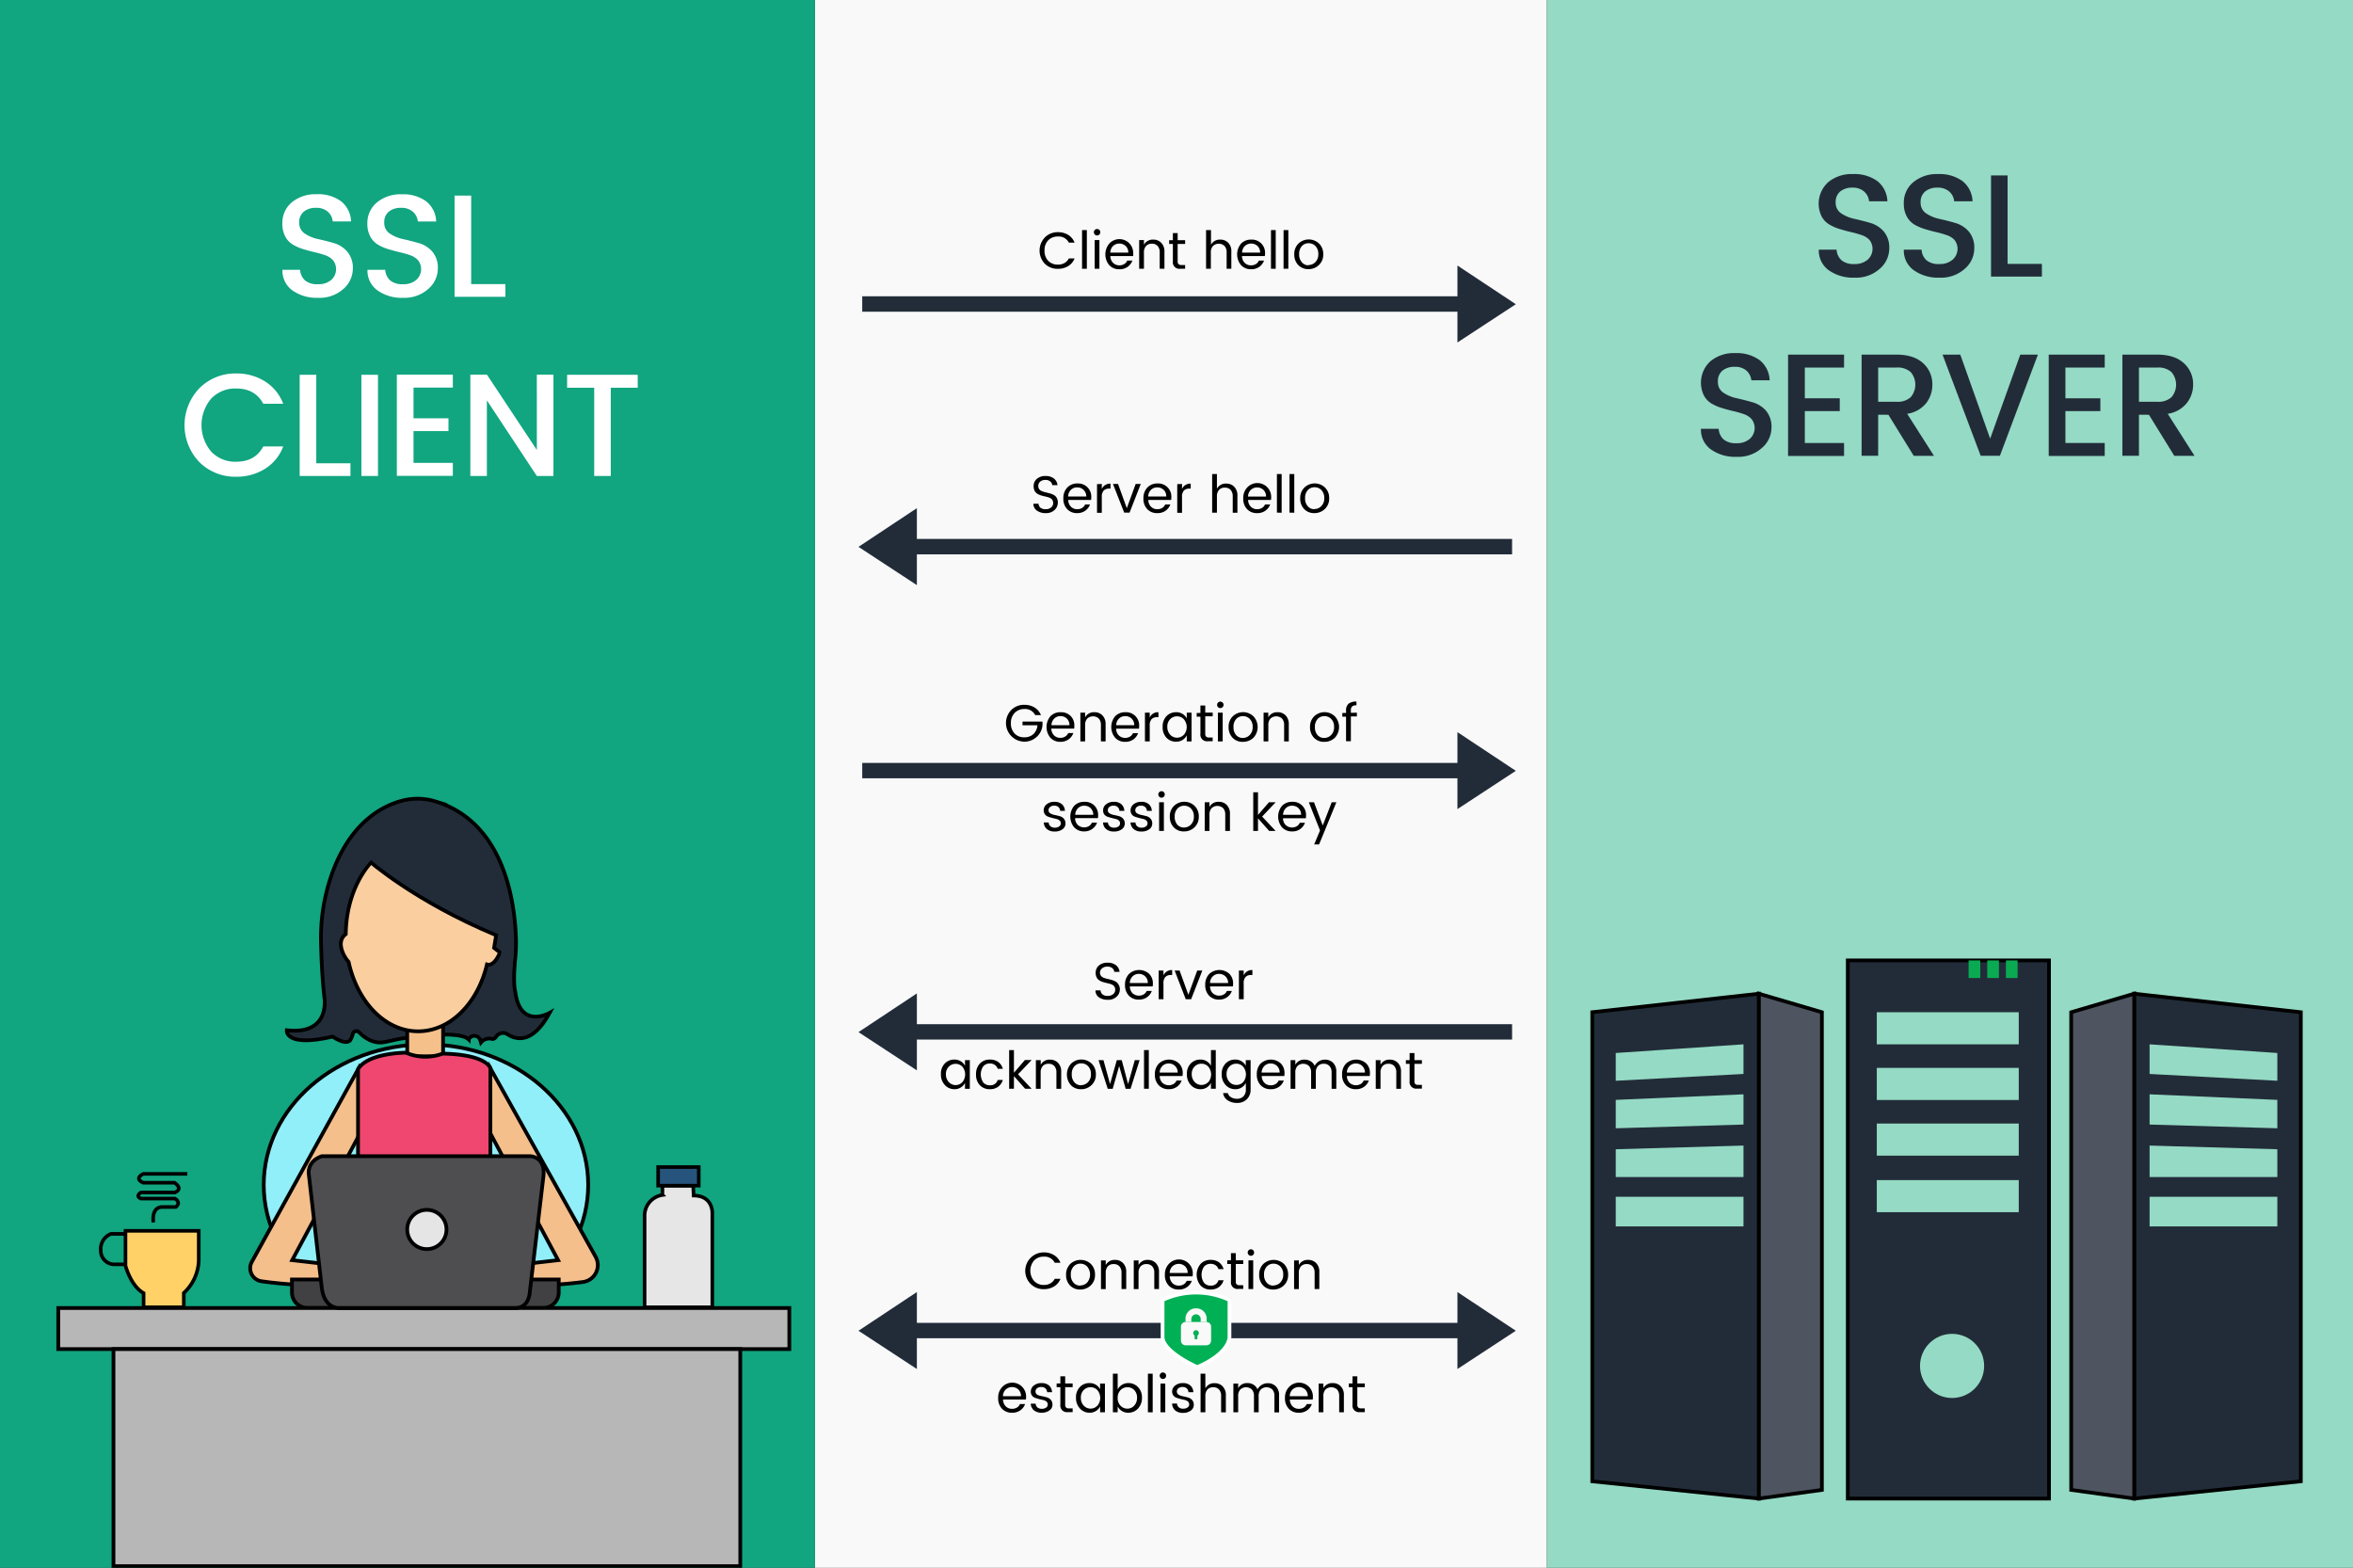 <svg id="Layer_1" data-name="Layer 1" xmlns="http://www.w3.org/2000/svg" viewBox="0 0 630.34 420"><rect x="0" y="0" width="630.34" height="420" fill="#333333" stroke="none"/><defs><style>.cls-1{fill:#f9f9f9;}.cls-2{fill:#11a580;}.cls-3{fill:#95dac4;}.cls-4{fill:#91eff9;}.cls-10,.cls-11,.cls-12,.cls-13,.cls-14,.cls-15,.cls-16,.cls-17,.cls-19,.cls-4,.cls-5,.cls-6,.cls-7,.cls-8,.cls-9{stroke:#000;}.cls-10,.cls-11,.cls-12,.cls-13,.cls-14,.cls-15,.cls-16,.cls-17,.cls-19,.cls-22,.cls-4,.cls-5,.cls-6,.cls-7,.cls-8,.cls-9{stroke-miterlimit:10;}.cls-5{fill:#f4bf8b;}.cls-6{fill:#414143;}.cls-18,.cls-7{fill:#222c39;}.cls-8{fill:#f5c08a;}.cls-9{fill:#fbcea0;}.cls-10{fill:#ef476f;}.cls-11{fill:#b7b7b7;}.cls-12{fill:#4e4d50;}.cls-13{fill:#e5e5e5;}.cls-14{fill:#e6e6e6;}.cls-14,.cls-15,.cls-16,.cls-17{stroke-width:0.96px;}.cls-15{fill:#26547c;}.cls-16{fill:none;}.cls-17{fill:#ffd166;}.cls-19{fill:#4e5460;}.cls-20{fill:#0aaa52;}.cls-21{fill:#fff;}.cls-22{fill:#00b055;stroke:#fff;}</style></defs><title>ssl-handshake</title><rect class="cls-1" x="218.31" width="196.08" height="420"/><rect class="cls-2" width="218.31" height="420"/><rect class="cls-3" x="414.4" width="215.95" height="420"/><ellipse class="cls-4" cx="114.11" cy="317.43" rx="43.46" ry="37.64"/><path class="cls-5" d="M89,338.82l-10.72-1.23,19-35.49-1.35-15.65-28.47,51.6a3.53,3.53,0,0,0,2.64,5.2,112.62,112.62,0,0,0,20,1Z"/><path class="cls-5" d="M138.79,338.82l10.72-1.23-18.32-34.27.18-17.12,28.19,50.48a4.57,4.57,0,0,1-3.46,6.77,107.53,107.53,0,0,1-18.42.79Z"/><path class="cls-6" d="M78.21,342.77h71.47a0,0,0,0,1,0,0v3.45a4.19,4.19,0,0,1-4.19,4.19H82.4a4.19,4.19,0,0,1-4.19-4.19v-3.45a0,0,0,0,1,0,0Z"/><path class="cls-7" d="M76.83,276s-.63,4.66,12.29,1.7c0,0,3.39,2.39,4.66,1a4.78,4.78,0,0,0,.71-1.7,1,1,0,0,1,1.72-.44c1.46,1.47,3.88,3.2,6.89,2.59l3.71-.8s15.78-2.75,18.75.11h0a1.67,1.67,0,0,1,3.12.25l.16.56a2.86,2.86,0,0,1,3.07-.92,1.27,1.27,0,0,0,1-.62,2.19,2.19,0,0,1,3-.68c2.59,1.68,6.91,2.45,11.31-5.69,0,0-7.94,4.56-9.21-5.82,0,0-.64-1.94,0-8.62a41.33,41.33,0,0,0,.22-4.85c-.16-8.61-2.4-31.53-21.52-37.35a16.36,16.36,0,0,0-8.86-.25c-5.62,1.45-14.51,6.12-19.37,20.95A51.44,51.44,0,0,0,86,252.73c.1,4,.33,9.37.88,14.32C86.89,267.05,88.8,277.33,76.83,276Z"/><rect class="cls-8" x="109.09" y="274.13" width="9.61" height="8.87"/><path class="cls-9" d="M131.34,249.45c-.43-13.7-8.93-24.62-19.34-24.62-10.62,0-19.24,11.35-19.37,25.41-1,.75-1.89,2.17-.87,4.79a8.72,8.72,0,0,0,1.63,2.66c2.33,10.73,9.77,18.59,18.61,18.59,8.64,0,16-7.52,18.45-17.9C132.56,259,134,255,134,255,135.82,250.41,131.74,249.52,131.34,249.45Z"/><path class="cls-10" d="M131.37,311.34V286.2s-.77-3.69-12.79-3.94a13.23,13.23,0,0,1-9.86-.25s-10.22,0-12.81,4.44v24.89Z"/><rect class="cls-11" x="15.61" y="350.41" width="195.84" height="11"/><path class="cls-12" d="M86.17,309.74h56s3.82.12,3.45,5.05l-3.7,31.42s-.12,4.07-3.7,4.19H90.86s-4.07.37-4.69-5.67l-3.45-30.19S82.11,311.22,86.17,309.74Z"/><rect class="cls-11" x="30.4" y="361.41" width="167.91" height="58.16"/><path class="cls-7" d="M95.54,234.08s1.39-2.67,3.17-3.6c0,0,12.19,10.9,34.21,20.06l-.56,3.39,4.75,3.71-2.45-17L128,229.41l-9.12-5.79h-9.79l-8,.93-4.45,2.62v5.23Z"/><circle class="cls-13" cx="114.35" cy="329.37" r="5.26"/><path class="cls-14" d="M172.68,325.84v24.37h18.14V324.92s.16-4.63-5-4.63l-.12-2.66h-8.24v2.5A5.61,5.61,0,0,0,172.68,325.84Z"/><rect class="cls-15" x="176.31" y="312.65" width="10.88" height="4.98"/><path class="cls-16" d="M33.51,330.55H29.72A4.32,4.32,0,0,0,27,334.92a3.65,3.65,0,0,0,3.9,3.79h3.22"/><path class="cls-17" d="M33.62,329.74v9.35s1.42,5.44,4.85,7.33v3.79H49.24v-3.83a12.35,12.35,0,0,0,4-8.71v-7.93Z"/><path class="cls-16" d="M50.19,314.48H38.36s-2.61,1.18,0,2.37h8.4s2.48,1.56.11,2.61H37.76s-1.65.93,0,1.64h9.11s1.78.95.24,2.25H43.44s-2.84-.24-2.36,4.14"/><path class="cls-18" d="M93,229.12l2,6.63s3.56-4.84,4.47-5.31l-.34-2.72L102,226l15.44-1.56,10,5.87L133.73,241l.75,13.22-.41,2,3.22,3,.32-3.21-1.32-9.43-.93-6.67-6.85-11.25-9.65-6.34-12.5.31-5.82,1.09-4.72,2.72Z"/><polygon class="cls-7" points="426.55 396.83 471.19 401.46 471.19 266.21 426.55 271.17 426.55 396.83"/><polygon class="cls-3" points="432.84 282.09 467.06 279.77 467.06 287.71 432.84 289.53 432.84 282.09"/><polygon class="cls-3" points="432.84 294.65 467.06 293.16 467.06 301.26 432.84 302.26 432.84 294.65"/><polygon class="cls-3" points="432.84 307.88 467.06 306.89 467.06 315.32 432.84 315.32 432.84 307.88"/><rect class="cls-3" x="432.84" y="320.61" width="34.22" height="7.94"/><rect class="cls-7" x="495" y="257.29" width="53.9" height="144.17"/><rect class="cls-3" x="502.77" y="271.17" width="38.03" height="8.6"/><rect class="cls-3" x="502.77" y="300.99" width="38.03" height="8.6"/><rect class="cls-3" x="502.77" y="316.14" width="38.03" height="8.6"/><rect class="cls-3" x="502.77" y="286.08" width="38.03" height="8.6"/><polygon class="cls-19" points="471.19 266.21 488.06 271.17 488.06 399.14 471.19 401.46 471.19 266.21"/><polygon class="cls-7" points="616.36 396.83 571.72 401.46 571.72 266.21 616.36 271.17 616.36 396.83"/><polygon class="cls-3" points="610.07 282.09 575.85 279.77 575.85 287.71 610.07 289.53 610.07 282.09"/><polygon class="cls-3" points="610.07 294.65 575.85 293.16 575.85 301.26 610.07 302.26 610.07 294.65"/><polygon class="cls-3" points="610.07 307.88 575.85 306.89 575.85 315.32 610.07 315.32 610.07 307.88"/><rect class="cls-3" x="575.85" y="320.61" width="34.22" height="7.94"/><polygon class="cls-19" points="571.72 266.21 554.85 271.17 554.85 399.14 571.72 401.46 571.72 266.21"/><circle class="cls-3" cx="522.94" cy="365.92" r="8.59"/><rect class="cls-20" x="527.36" y="257.29" width="3.13" height="4.71"/><rect class="cls-20" x="532.36" y="257.29" width="3.13" height="4.71"/><rect class="cls-20" x="537.36" y="257.29" width="3.13" height="4.71"/><path d="M279.92,70.68a5.11,5.11,0,0,1,0-7.09,4.82,4.82,0,0,1,3.51-1.39,5.18,5.18,0,0,1,2.7.71A4.25,4.25,0,0,1,287.87,65h-1.54a3,3,0,0,0-2.9-1.64,3.51,3.51,0,0,0-2.61,1,3.73,3.73,0,0,0-1,2.76,3.77,3.77,0,0,0,1,2.77,3.51,3.51,0,0,0,2.61,1,3.45,3.45,0,0,0,1.72-.42,3,3,0,0,0,1.18-1.23h1.54a4.21,4.21,0,0,1-1.74,2.06,5.09,5.09,0,0,1-2.7.71A4.79,4.79,0,0,1,279.92,70.68Z"/><path d="M289.87,72V61.64h1.28V72Z"/><path d="M294.51,62.83a.84.84,0,0,1-.62.25.81.81,0,0,1-.61-.25.86.86,0,0,1-.24-.62.85.85,0,0,1,.86-.86.84.84,0,0,1,.61.25.88.88,0,0,1,0,1.23ZM293.25,72V64.31h1.27V72Z"/><path d="M299.84,72.13a3.54,3.54,0,0,1-2.69-1.1,4.51,4.51,0,0,1,0-5.76,3.69,3.69,0,0,1,6.42,2.57,6.06,6.06,0,0,1,0,.76h-6.12a2.58,2.58,0,0,0,.72,1.81,2.31,2.31,0,0,0,1.7.67,2.4,2.4,0,0,0,1.32-.35,2.09,2.09,0,0,0,.79-.93h1.38a3.57,3.57,0,0,1-1.26,1.67A3.62,3.62,0,0,1,299.84,72.13Zm1.72-6.23a2.52,2.52,0,0,0-3.39,0,2.65,2.65,0,0,0-.74,1.78h4.83A2.41,2.41,0,0,0,301.56,65.9Z"/><path d="M306.45,64.31v1.25a2.68,2.68,0,0,1,2.5-1.37,2.89,2.89,0,0,1,2.13.85,3.22,3.22,0,0,1,.86,2.41V72h-1.27V67.66a2.51,2.51,0,0,0-.55-1.76,2,2,0,0,0-1.55-.61,2,2,0,0,0-1.56.61,2.51,2.51,0,0,0-.56,1.76V72h-1.28V64.31Z"/><path d="M316.48,71h1v1h-1.28a1.75,1.75,0,0,1-2-2V65.35h-1v-1h1v-1.9h1.28v1.9h2v1h-2V70a1,1,0,0,0,.21.72A1,1,0,0,0,316.48,71Z"/><path d="M324.41,61.64v3.92a2.68,2.68,0,0,1,2.5-1.37A2.89,2.89,0,0,1,329,65a3.22,3.22,0,0,1,.86,2.41V72h-1.26V67.66a2.51,2.51,0,0,0-.56-1.76,2.27,2.27,0,0,0-3.1,0,2.47,2.47,0,0,0-.57,1.76V72h-1.28V61.64Z"/><path d="M335.15,72.13a3.53,3.53,0,0,1-2.69-1.1,4.49,4.49,0,0,1,0-5.76,3.63,3.63,0,0,1,2.72-1.08,3.51,3.51,0,0,1,3.71,3.65,4.59,4.59,0,0,1-.06.76h-6.12a2.67,2.67,0,0,0,.72,1.81,2.35,2.35,0,0,0,1.71.67,2.4,2.4,0,0,0,1.32-.35,2.15,2.15,0,0,0,.79-.93h1.37a3.55,3.55,0,0,1-1.25,1.67A3.64,3.64,0,0,1,335.15,72.13Zm1.72-6.23a2.52,2.52,0,0,0-3.39,0,2.56,2.56,0,0,0-.74,1.78h4.83A2.41,2.41,0,0,0,336.87,65.9Z"/><path d="M340.48,72V61.64h1.27V72Z"/><path d="M343.85,72V61.64h1.28V72Z"/><path d="M347.78,71a4,4,0,0,1-1.06-2.87,3.86,3.86,0,0,1,1.11-2.87,4,4,0,0,1,5.54,0,3.86,3.86,0,0,1,1.11,2.87A3.76,3.76,0,0,1,353.32,71a3.93,3.93,0,0,1-2.82,1.1A3.62,3.62,0,0,1,347.78,71Zm2.72,0a2.56,2.56,0,0,0,1.87-.78,2.88,2.88,0,0,0,.79-2.15,2.94,2.94,0,0,0-.75-2.14,2.47,2.47,0,0,0-1.84-.77,2.38,2.38,0,0,0-1.82.77,3,3,0,0,0-.72,2.15,3.08,3.08,0,0,0,.7,2.15A2.3,2.3,0,0,0,350.5,71.08Z"/><path d="M278.15,130.22a1.28,1.28,0,0,0,.29.88,1.7,1.7,0,0,0,.76.52,9.21,9.21,0,0,0,1,.3c.37.08.75.18,1.13.28a5,5,0,0,1,1,.42,1.87,1.87,0,0,1,.75.75,2.41,2.41,0,0,1,.3,1.25,2.66,2.66,0,0,1-.87,2,3.23,3.23,0,0,1-2.34.84,3.93,3.93,0,0,1-2.41-.68,2.16,2.16,0,0,1-.92-1.84h1.36a1.55,1.55,0,0,0,.52,1.07,2.11,2.11,0,0,0,1.4.4,2.22,2.22,0,0,0,1.47-.47,1.45,1.45,0,0,0,.54-1.12,1.51,1.51,0,0,0-.29-1,1.76,1.76,0,0,0-.76-.51,8,8,0,0,0-1-.29c-.37-.07-.75-.17-1.13-.28a5.06,5.06,0,0,1-1-.43,2,2,0,0,1-.76-.77,2.57,2.57,0,0,1-.29-1.27,2.46,2.46,0,0,1,.88-2,3.37,3.37,0,0,1,2.28-.75,3.57,3.57,0,0,1,2.24.65,2.6,2.6,0,0,1,1,1.8h-1.42a1.42,1.42,0,0,0-.54-1,1.94,1.94,0,0,0-1.3-.4,2.14,2.14,0,0,0-1.34.41A1.47,1.47,0,0,0,278.15,130.22Z"/><path d="M288.55,137.46a3.53,3.53,0,0,1-2.69-1.09,4,4,0,0,1-1-2.89,4,4,0,0,1,1.05-2.87,3.61,3.61,0,0,1,2.73-1.09,3.51,3.51,0,0,1,3.7,3.66,4.38,4.38,0,0,1-.06.75h-6.11a2.56,2.56,0,0,0,.72,1.81,2.28,2.28,0,0,0,1.7.67,2.4,2.4,0,0,0,1.32-.35,2.07,2.07,0,0,0,.79-.92H292a3.52,3.52,0,0,1-1.25,1.66A3.64,3.64,0,0,1,288.55,137.46Zm1.72-6.22a2.32,2.32,0,0,0-1.7-.67,2.35,2.35,0,0,0-1.69.65,2.63,2.63,0,0,0-.74,1.79H291A2.38,2.38,0,0,0,290.27,131.24Z"/><path d="M295.16,129.65V131a2.38,2.38,0,0,1,2.33-1.43v1.33h-.33a2,2,0,0,0-1.49.51,2.46,2.46,0,0,0-.51,1.77v4.2h-1.28v-7.68Z"/><path d="M298.15,129.65h1.36l2.35,6.49,2.37-6.49h1.37l-3,7.68h-1.44Z"/><path d="M310,137.46a3.53,3.53,0,0,1-2.69-1.09,4,4,0,0,1-1-2.89,4,4,0,0,1,1.05-2.87,3.61,3.61,0,0,1,2.73-1.09,3.51,3.51,0,0,1,3.7,3.66,4.38,4.38,0,0,1-.06.75h-6.11a2.56,2.56,0,0,0,.72,1.81,2.28,2.28,0,0,0,1.7.67,2.4,2.4,0,0,0,1.32-.35,2.07,2.07,0,0,0,.79-.92h1.37a3.52,3.52,0,0,1-1.25,1.66A3.64,3.64,0,0,1,310,137.46Zm1.72-6.22a2.32,2.32,0,0,0-1.7-.67,2.35,2.35,0,0,0-1.69.65,2.63,2.63,0,0,0-.74,1.79h4.83A2.38,2.38,0,0,0,311.76,131.24Z"/><path d="M316.65,129.65V131a2.38,2.38,0,0,1,2.33-1.43v1.33h-.33a2,2,0,0,0-1.49.51,2.46,2.46,0,0,0-.51,1.77v4.2h-1.28v-7.68Z"/><path d="M326,127v3.92a2.68,2.68,0,0,1,2.5-1.37,2.89,2.89,0,0,1,2.13.85,3.24,3.24,0,0,1,.86,2.41v4.55h-1.26V133a2.51,2.51,0,0,0-.56-1.76,2,2,0,0,0-1.55-.6,2,2,0,0,0-1.56.6A2.51,2.51,0,0,0,326,133v4.34h-1.28V127Z"/><path d="M336.74,137.46a3.52,3.52,0,0,1-2.69-1.09,4,4,0,0,1-1-2.89,4,4,0,0,1,1.05-2.87,3.7,3.7,0,0,1,6.43,2.57,4.38,4.38,0,0,1-.06.75h-6.12a2.65,2.65,0,0,0,.72,1.81,2.3,2.3,0,0,0,1.71.67,2.4,2.4,0,0,0,1.32-.35,2.07,2.07,0,0,0,.79-.92h1.37A3.52,3.52,0,0,1,339,136.8,3.64,3.64,0,0,1,336.74,137.46Zm1.72-6.22a2.51,2.51,0,0,0-3.39,0,2.58,2.58,0,0,0-.74,1.79h4.83A2.42,2.42,0,0,0,338.46,131.24Z"/><path d="M342.07,137.33V127h1.27v10.36Z"/><path d="M345.44,137.33V127h1.28v10.36Z"/><path d="M349.37,136.37a3.94,3.94,0,0,1-1.06-2.87,3.87,3.87,0,0,1,1.11-2.88,4,4,0,0,1,5.54,0,3.86,3.86,0,0,1,1.11,2.87,3.78,3.78,0,0,1-1.16,2.87,4,4,0,0,1-2.82,1.1A3.62,3.62,0,0,1,349.37,136.37Zm2.72,0a2.58,2.58,0,0,0,1.87-.78,2.86,2.86,0,0,0,.79-2.15,2.94,2.94,0,0,0-.75-2.14,2.51,2.51,0,0,0-1.84-.77,2.42,2.42,0,0,0-1.82.77,3,3,0,0,0-.72,2.15,3.06,3.06,0,0,0,.7,2.15A2.28,2.28,0,0,0,352.09,136.41Z"/><path d="M274.35,198.69a5,5,0,0,1-3.44-8.49,4.82,4.82,0,0,1,3.51-1.39,5.18,5.18,0,0,1,2.7.71,4.25,4.25,0,0,1,1.74,2.06h-1.54a3,3,0,0,0-2.9-1.64,3.51,3.51,0,0,0-2.61,1.05,3.77,3.77,0,0,0-1,2.76,3.81,3.81,0,0,0,1,2.77,3.45,3.45,0,0,0,2.56,1,3.5,3.5,0,0,0,2.47-.86,3.6,3.6,0,0,0,1.08-2.36h-4v-1h5.35v1a4.7,4.7,0,0,1-1.56,3.11A4.82,4.82,0,0,1,274.35,198.69Z"/><path d="M284.08,198.73a3.53,3.53,0,0,1-2.69-1.09,4.51,4.51,0,0,1,0-5.76,3.63,3.63,0,0,1,2.72-1.08,3.59,3.59,0,0,1,2.69,1,3.55,3.55,0,0,1,1,2.62,4.62,4.62,0,0,1-.05.76h-6.12a2.67,2.67,0,0,0,.72,1.81,2.31,2.31,0,0,0,1.7.67,2.36,2.36,0,0,0,1.33-.36,2.14,2.14,0,0,0,.79-.92h1.37a3.55,3.55,0,0,1-1.25,1.67A3.67,3.67,0,0,1,284.08,198.73Zm1.72-6.22a2.34,2.34,0,0,0-1.7-.66,2.28,2.28,0,0,0-1.68.65,2.61,2.61,0,0,0-.75,1.78h4.83A2.41,2.41,0,0,0,285.8,192.51Z"/><path d="M290.69,190.92v1.25a2.66,2.66,0,0,1,2.51-1.37,2.89,2.89,0,0,1,2.12.84,3.26,3.26,0,0,1,.86,2.42v4.55h-1.26v-4.34a2.54,2.54,0,0,0-.56-1.77,2.3,2.3,0,0,0-3.1,0,2.49,2.49,0,0,0-.57,1.77v4.34h-1.27v-7.69Z"/><path d="M301.43,198.73a3.53,3.53,0,0,1-2.69-1.09,4.49,4.49,0,0,1,0-5.76,3.64,3.64,0,0,1,2.73-1.08,3.51,3.51,0,0,1,3.7,3.65,4.59,4.59,0,0,1-.06.76H299a2.58,2.58,0,0,0,.72,1.81,2.54,2.54,0,0,0,3,.31,2.07,2.07,0,0,0,.79-.92h1.37a3.55,3.55,0,0,1-1.25,1.67A3.64,3.64,0,0,1,301.43,198.73Zm1.72-6.22a2.35,2.35,0,0,0-1.7-.66,2.31,2.31,0,0,0-1.69.65,2.6,2.6,0,0,0-.74,1.78h4.83A2.41,2.41,0,0,0,303.15,192.51Z"/><path d="M308,190.92v1.31a2.37,2.37,0,0,1,2.33-1.43v1.33H310a2,2,0,0,0-1.49.51,2.46,2.46,0,0,0-.51,1.77v4.2h-1.28v-7.69Z"/><path d="M312.46,197.61a4.06,4.06,0,0,1-1-2.89,4,4,0,0,1,1-2.84,3.51,3.51,0,0,1,2.63-1.08,3.1,3.1,0,0,1,2.83,1.66v-1.54h1.28v7.69h-1.28V197a3.22,3.22,0,0,1-1.12,1.23,3.13,3.13,0,0,1-1.71.46A3.43,3.43,0,0,1,312.46,197.61Zm4.68-.75a3.21,3.21,0,0,0,0-4.17,2.45,2.45,0,0,0-1.83-.79,2.51,2.51,0,0,0-1.84.76,2.79,2.79,0,0,0-.76,2.06,3,3,0,0,0,.77,2.11,2.5,2.5,0,0,0,3.66,0Z"/><path d="M323.81,197.57h1.05v1h-1.28a1.76,1.76,0,0,1-2-2V192h-1v-1h1V189h1.29v1.9h2v1h-2v4.67a1,1,0,0,0,.21.73A1,1,0,0,0,323.81,197.57Z"/><path d="M327.52,189.44a.81.81,0,0,1-.61.25.79.79,0,0,1-.61-.25.87.87,0,0,1-.25-.62.83.83,0,0,1,.26-.61.86.86,0,0,1,1.21,0,.86.86,0,0,1,0,1.23Zm-1.26,9.17v-7.69h1.28v7.69Z"/><path d="M330.19,197.64a4,4,0,0,1-1.06-2.87,3.86,3.86,0,0,1,1.11-2.87,4,4,0,0,1,5.54,0,4.21,4.21,0,0,1,0,5.74,4,4,0,0,1-2.83,1.09A3.62,3.62,0,0,1,330.19,197.64Zm2.72.05a2.56,2.56,0,0,0,1.87-.78,2.88,2.88,0,0,0,.79-2.15,2.92,2.92,0,0,0-.75-2.14,2.47,2.47,0,0,0-1.84-.77,2.38,2.38,0,0,0-1.82.77,3,3,0,0,0-.72,2.15,3.08,3.08,0,0,0,.7,2.15A2.3,2.3,0,0,0,332.91,197.69Z"/><path d="M339.76,190.92v1.25a2.66,2.66,0,0,1,2.51-1.37,2.89,2.89,0,0,1,2.12.84,3.26,3.26,0,0,1,.86,2.42v4.55H344v-4.34a2.54,2.54,0,0,0-.56-1.77,2.3,2.3,0,0,0-3.1,0,2.49,2.49,0,0,0-.57,1.77v4.34h-1.27v-7.69Z"/><path d="M352,197.64a4,4,0,0,1-1.06-2.87,3.86,3.86,0,0,1,1.11-2.87,4,4,0,0,1,5.54,0,4.21,4.21,0,0,1,0,5.74,4,4,0,0,1-2.83,1.09A3.62,3.62,0,0,1,352,197.64Zm2.72.05a2.56,2.56,0,0,0,1.87-.78,2.88,2.88,0,0,0,.79-2.15,2.92,2.92,0,0,0-.75-2.14,2.47,2.47,0,0,0-1.84-.77,2.38,2.38,0,0,0-1.82.77,3,3,0,0,0-.72,2.15,3.08,3.08,0,0,0,.7,2.15A2.28,2.28,0,0,0,354.75,197.69Z"/><path d="M363.49,190.92v1h-1.61v6.65h-1.29V192h-1v-1h1v-.64a2.34,2.34,0,0,1,.67-1.84,3.26,3.26,0,0,1,2.12-.57v1a1.69,1.69,0,0,0-1.17.31,1.42,1.42,0,0,0-.33,1.06v.64Z"/><path d="M279.59,217.09a2.07,2.07,0,0,1,.8-1.63,3.21,3.21,0,0,1,2.09-.66,2.89,2.89,0,0,1,2,.65,2.52,2.52,0,0,1,.8,1.78H284a1.46,1.46,0,0,0-.43-1,1.57,1.57,0,0,0-1.13-.4,1.7,1.7,0,0,0-1.13.35,1.08,1.08,0,0,0-.42.88.92.92,0,0,0,.47.83,3.27,3.27,0,0,0,1.14.43c.44.09.88.19,1.33.31a2.28,2.28,0,0,1,1.13.66,1.9,1.9,0,0,1,.47,1.37,1.83,1.83,0,0,1-.81,1.5,3.39,3.39,0,0,1-2.09.6,3.1,3.1,0,0,1-2.06-.64,2.36,2.36,0,0,1-.85-1.78h1.31a1.38,1.38,0,0,0,.46,1,1.67,1.67,0,0,0,1.17.39,1.88,1.88,0,0,0,1.18-.33,1,1,0,0,0,.43-.81,1,1,0,0,0-.34-.8,1.83,1.83,0,0,0-.84-.4c-.33-.08-.7-.16-1.1-.27s-.76-.21-1.1-.33a1.84,1.84,0,0,1-.84-.6A1.78,1.78,0,0,1,279.59,217.09Z"/><path d="M290.45,222.73a3.53,3.53,0,0,1-2.69-1.09,4.51,4.51,0,0,1,0-5.76,3.63,3.63,0,0,1,2.72-1.08,3.59,3.59,0,0,1,2.69,1,3.55,3.55,0,0,1,1,2.62,4.62,4.62,0,0,1-.05.76H288a2.67,2.67,0,0,0,.72,1.81,2.54,2.54,0,0,0,3,.31,2.09,2.09,0,0,0,.8-.92h1.37a3.5,3.5,0,0,1-1.26,1.67A3.62,3.62,0,0,1,290.45,222.73Zm1.72-6.22a2.34,2.34,0,0,0-1.7-.66,2.28,2.28,0,0,0-1.68.65,2.61,2.61,0,0,0-.75,1.78h4.83A2.41,2.41,0,0,0,292.17,216.51Z"/><path d="M295.51,217.09a2,2,0,0,1,.8-1.63,3.19,3.19,0,0,1,2.09-.66,2.89,2.89,0,0,1,2,.65,2.47,2.47,0,0,1,.79,1.78h-1.31a1.46,1.46,0,0,0-.44-1,1.55,1.55,0,0,0-1.12-.4,1.74,1.74,0,0,0-1.14.35,1.1,1.1,0,0,0-.41.88.92.92,0,0,0,.47.83,3.29,3.29,0,0,0,1.13.43c.45.09.89.19,1.33.31a2.31,2.31,0,0,1,1.14.66,1.9,1.9,0,0,1,.47,1.37,1.83,1.83,0,0,1-.81,1.5,3.41,3.41,0,0,1-2.09.6,3.14,3.14,0,0,1-2.07-.64,2.35,2.35,0,0,1-.84-1.78h1.31a1.38,1.38,0,0,0,.46,1,1.65,1.65,0,0,0,1.17.39,1.9,1.9,0,0,0,1.18-.33,1,1,0,0,0,.43-.81,1,1,0,0,0-.34-.8,1.83,1.83,0,0,0-.84-.4c-.34-.08-.7-.16-1.1-.27s-.76-.21-1.1-.33a1.84,1.84,0,0,1-.84-.6A1.78,1.78,0,0,1,295.51,217.09Z"/><path d="M302.87,217.09a2.07,2.07,0,0,1,.8-1.63,3.21,3.21,0,0,1,2.09-.66,2.89,2.89,0,0,1,2,.65,2.52,2.52,0,0,1,.8,1.78h-1.32a1.46,1.46,0,0,0-.43-1,1.57,1.57,0,0,0-1.13-.4,1.7,1.7,0,0,0-1.13.35,1.08,1.08,0,0,0-.42.88.92.92,0,0,0,.47.83,3.34,3.34,0,0,0,1.14.43c.44.09.88.19,1.33.31a2.28,2.28,0,0,1,1.13.66,1.9,1.9,0,0,1,.47,1.37,1.83,1.83,0,0,1-.81,1.5,3.39,3.39,0,0,1-2.09.6,3.1,3.1,0,0,1-2.06-.64,2.39,2.39,0,0,1-.85-1.78h1.32a1.38,1.38,0,0,0,.45,1,1.7,1.7,0,0,0,1.18.39,1.85,1.85,0,0,0,1.17-.33,1,1,0,0,0,.43-.81,1,1,0,0,0-.34-.8,1.83,1.83,0,0,0-.84-.4c-.33-.08-.7-.16-1.1-.27s-.76-.21-1.09-.33a1.75,1.75,0,0,1-.84-.6A1.72,1.72,0,0,1,302.87,217.09Z"/><path d="M311.77,213.44a.81.81,0,0,1-.61.25.79.79,0,0,1-.61-.25.87.87,0,0,1-.25-.62.83.83,0,0,1,.26-.61.86.86,0,0,1,1.21,0,.86.86,0,0,1,0,1.23Zm-1.26,9.17v-7.69h1.28v7.69Z"/><path d="M314.44,221.64a4,4,0,0,1-1.06-2.87,3.86,3.86,0,0,1,1.11-2.87,4,4,0,0,1,5.54,0,3.86,3.86,0,0,1,1.11,2.87,3.8,3.8,0,0,1-1.16,2.87,3.94,3.94,0,0,1-2.82,1.09A3.6,3.6,0,0,1,314.44,221.64Zm2.72.05a2.58,2.58,0,0,0,1.87-.78,2.88,2.88,0,0,0,.79-2.15,2.92,2.92,0,0,0-.75-2.14,2.47,2.47,0,0,0-1.84-.77,2.38,2.38,0,0,0-1.82.77,3,3,0,0,0-.72,2.15,3.08,3.08,0,0,0,.7,2.15A2.28,2.28,0,0,0,317.16,221.69Z"/><path d="M324,214.92v1.25a2.66,2.66,0,0,1,2.51-1.37,2.89,2.89,0,0,1,2.12.84,3.26,3.26,0,0,1,.86,2.42v4.55h-1.26v-4.34a2.54,2.54,0,0,0-.56-1.77,2.3,2.3,0,0,0-3.1,0,2.49,2.49,0,0,0-.57,1.77v4.34h-1.27v-7.69Z"/><path d="M337,222.61h-1.27V212.25H337v6.07l2.94-3.4h1.79l-3.62,3.83,3.62,3.86H340l-3-3.38Z"/><path d="M346.13,222.73a3.53,3.53,0,0,1-2.69-1.09,4.52,4.52,0,0,1,0-5.76,3.65,3.65,0,0,1,2.73-1.08,3.5,3.5,0,0,1,3.7,3.65,6.06,6.06,0,0,1-.05.76h-6.12a2.58,2.58,0,0,0,.72,1.81,2.54,2.54,0,0,0,3,.31,2,2,0,0,0,.79-.92h1.38a3.5,3.5,0,0,1-3.49,2.32Zm1.72-6.22a2.35,2.35,0,0,0-1.7-.66,2.31,2.31,0,0,0-1.69.65,2.6,2.6,0,0,0-.74,1.78h4.83A2.41,2.41,0,0,0,347.85,216.51Z"/><path d="M353.62,222.48l-3-7.56H352l2.35,6.22,2.4-6.22H358l-4.63,11.29h-1.32Z"/><path d="M294.67,260.55a1.33,1.33,0,0,0,.29.89,1.88,1.88,0,0,0,.76.52,9.75,9.75,0,0,0,1,.29c.38.08.76.18,1.14.29a4.52,4.52,0,0,1,1,.41,1.89,1.89,0,0,1,.75.76A2.37,2.37,0,0,1,300,265a2.63,2.63,0,0,1-.87,2,3.23,3.23,0,0,1-2.35.84,4,4,0,0,1-2.4-.67,2.2,2.2,0,0,1-.92-1.85h1.36a1.55,1.55,0,0,0,.52,1.07,2.11,2.11,0,0,0,1.4.4,2.16,2.16,0,0,0,1.47-.47,1.45,1.45,0,0,0,.54-1.12,1.48,1.48,0,0,0-.29-1,1.88,1.88,0,0,0-.76-.52,8,8,0,0,0-1-.28c-.38-.08-.75-.18-1.13-.29a4.55,4.55,0,0,1-1-.43,2,2,0,0,1-.76-.77,2.55,2.55,0,0,1-.29-1.26,2.49,2.49,0,0,1,.87-2,3.41,3.41,0,0,1,2.29-.75,3.53,3.53,0,0,1,2.24.65,2.56,2.56,0,0,1,1,1.8h-1.42a1.43,1.43,0,0,0-.54-1,2,2,0,0,0-1.3-.41,2.12,2.12,0,0,0-1.34.41A1.47,1.47,0,0,0,294.67,260.55Z"/><path d="M305.07,267.79a3.53,3.53,0,0,1-2.69-1.09,4,4,0,0,1-1-2.88,4,4,0,0,1,1.05-2.88,4,4,0,0,1,5.41-.06,3.58,3.58,0,0,1,1,2.63,4.38,4.38,0,0,1-.06.75h-6.11a2.6,2.6,0,0,0,.72,1.82,2.58,2.58,0,0,0,3,.31,2.07,2.07,0,0,0,.79-.92h1.37a3.47,3.47,0,0,1-1.25,1.66A3.64,3.64,0,0,1,305.07,267.79Zm1.72-6.22a2.36,2.36,0,0,0-1.7-.67,2.31,2.31,0,0,0-1.69.66,2.58,2.58,0,0,0-.74,1.78h4.83A2.38,2.38,0,0,0,306.79,261.57Z"/><path d="M311.68,260v1.3a2.38,2.38,0,0,1,2.33-1.43v1.33h-.33a2,2,0,0,0-1.49.52,2.46,2.46,0,0,0-.51,1.77v4.2H310.4V260Z"/><path d="M314.67,260H316l2.35,6.5,2.37-6.5h1.37l-3,7.69h-1.44Z"/><path d="M326.56,267.79a3.53,3.53,0,0,1-2.69-1.09,4,4,0,0,1-1-2.88,4,4,0,0,1,1.05-2.88,4,4,0,0,1,5.41-.06,3.58,3.58,0,0,1,1,2.63,4.38,4.38,0,0,1-.06.75h-6.11a2.6,2.6,0,0,0,.72,1.82,2.58,2.58,0,0,0,3,.31,2.07,2.07,0,0,0,.79-.92H330a3.47,3.47,0,0,1-1.25,1.66A3.64,3.64,0,0,1,326.56,267.79Zm1.72-6.22a2.36,2.36,0,0,0-1.7-.67,2.31,2.31,0,0,0-1.69.66,2.58,2.58,0,0,0-.74,1.78H329A2.38,2.38,0,0,0,328.28,261.57Z"/><path d="M333.17,260v1.3a2.38,2.38,0,0,1,2.33-1.43v1.33h-.33a2,2,0,0,0-1.49.52,2.46,2.46,0,0,0-.51,1.77v4.2h-1.28V260Z"/><path d="M253.11,290.67a4.09,4.09,0,0,1-1.05-2.89,3.9,3.9,0,0,1,1-2.84,3.51,3.51,0,0,1,2.62-1.09,3.14,3.14,0,0,1,1.72.47,3,3,0,0,1,1.11,1.2V284h1.29v7.69h-1.29V290.1a3,3,0,0,1-1.11,1.22,3.06,3.06,0,0,1-1.72.47A3.42,3.42,0,0,1,253.11,290.67Zm4.68-.75a3.25,3.25,0,0,0,0-4.18A2.47,2.47,0,0,0,256,285a2.5,2.5,0,0,0-1.84.76,2.75,2.75,0,0,0-.76,2,3,3,0,0,0,.77,2.12,2.43,2.43,0,0,0,1.83.81A2.47,2.47,0,0,0,257.79,289.92Z"/><path d="M262.47,290.7a4,4,0,0,1-1-2.88,4,4,0,0,1,1-2.87,3.54,3.54,0,0,1,2.69-1.1,3.71,3.71,0,0,1,2.26.65,3.39,3.39,0,0,1,1.23,1.83h-1.38a2,2,0,0,0-.77-1.05,2.3,2.3,0,0,0-1.34-.38,2.23,2.23,0,0,0-1.76.77,3.85,3.85,0,0,0,0,4.31,2.22,2.22,0,0,0,1.76.76,2,2,0,0,0,2.11-1.43h1.38a3.54,3.54,0,0,1-1.24,1.81,3.6,3.6,0,0,1-2.25.67A3.53,3.53,0,0,1,262.47,290.7Z"/><path d="M271.62,291.67h-1.28V281.31h1.28v6.07l2.93-3.4h1.8l-3.63,3.82,3.63,3.87h-1.73l-3-3.38Z"/><path d="M278.8,284v1.25a2.66,2.66,0,0,1,2.5-1.38,2.93,2.93,0,0,1,2.13.85,3.26,3.26,0,0,1,.85,2.42v4.55H283v-4.34a2.48,2.48,0,0,0-.56-1.77,2,2,0,0,0-1.54-.6,2,2,0,0,0-1.56.6,2.52,2.52,0,0,0-.56,1.77v4.34h-1.28V284Z"/><path d="M286.87,290.7a4.35,4.35,0,0,1,.05-5.75,4,4,0,0,1,5.54,0,3.87,3.87,0,0,1,1.11,2.87,3.78,3.78,0,0,1-1.16,2.87,3.91,3.91,0,0,1-2.82,1.1A3.6,3.6,0,0,1,286.87,290.7Zm2.72,0a2.58,2.58,0,0,0,1.87-.78,2.84,2.84,0,0,0,.79-2.14,2.93,2.93,0,0,0-.76-2.15,2.48,2.48,0,0,0-1.84-.77,2.41,2.41,0,0,0-1.81.77,3,3,0,0,0-.73,2.15,3.11,3.11,0,0,0,.7,2.15A2.28,2.28,0,0,0,289.59,290.74Z"/><path d="M304,284h1.29l-2.43,7.69h-1.31l-1.74-6.11-1.73,6.11h-1.33L294.28,284h1.32l1.77,6.41,1.81-6.41h1.32l1.7,6.43Z"/><path d="M306.47,291.67V281.31h1.28v10.36Z"/><path d="M313.07,291.79a3.53,3.53,0,0,1-2.69-1.09,4,4,0,0,1-1-2.88,4,4,0,0,1,1.05-2.88,4,4,0,0,1,5.41-.06,3.58,3.58,0,0,1,1,2.63,4.38,4.38,0,0,1-.06.75h-6.11a2.6,2.6,0,0,0,.72,1.82,2.58,2.58,0,0,0,3,.31,2.07,2.07,0,0,0,.79-.92h1.37a3.47,3.47,0,0,1-1.25,1.66A3.64,3.64,0,0,1,313.07,291.79Zm1.72-6.22a2.36,2.36,0,0,0-1.7-.67,2.31,2.31,0,0,0-1.69.66,2.58,2.58,0,0,0-.74,1.78h4.83A2.38,2.38,0,0,0,314.79,285.57Z"/><path d="M319,290.67a4.09,4.09,0,0,1-1.05-2.89,3.94,3.94,0,0,1,1-2.84,3.51,3.51,0,0,1,2.63-1.09,3.13,3.13,0,0,1,1.71.47,3,3,0,0,1,1.11,1.2v-4.21h1.29v10.36h-1.29V290.1a3.07,3.07,0,0,1-2.82,1.69A3.43,3.43,0,0,1,319,290.67Zm4.68-.75a3.25,3.25,0,0,0,0-4.18,2.47,2.47,0,0,0-1.83-.78,2.5,2.5,0,0,0-1.84.76,2.75,2.75,0,0,0-.76,2,3,3,0,0,0,.77,2.12,2.45,2.45,0,0,0,1.83.81A2.47,2.47,0,0,0,323.63,289.92Z"/><path d="M328.33,290.67a4.09,4.09,0,0,1-1.05-2.89,3.94,3.94,0,0,1,1-2.84,3.51,3.51,0,0,1,2.63-1.09,3.13,3.13,0,0,1,1.71.47,3,3,0,0,1,1.11,1.2V284h1.29v7.88a3.47,3.47,0,0,1-1,2.59,3.57,3.57,0,0,1-2.59,1,4.44,4.44,0,0,1-2.6-.73,2.69,2.69,0,0,1-1.17-1.91h1.25a1.93,1.93,0,0,0,.85,1.1,3,3,0,0,0,1.67.43,2.29,2.29,0,0,0,1.66-.65,2.44,2.44,0,0,0,.66-1.83V290.1a3.07,3.07,0,0,1-2.82,1.69A3.43,3.43,0,0,1,328.33,290.67Zm4.68-.75a3.25,3.25,0,0,0,0-4.18,2.47,2.47,0,0,0-1.83-.78,2.5,2.5,0,0,0-1.84.76,2.75,2.75,0,0,0-.76,2,3,3,0,0,0,.77,2.12,2.43,2.43,0,0,0,1.83.81A2.47,2.47,0,0,0,333,289.92Z"/><path d="M340.38,291.79a3.55,3.55,0,0,1-2.69-1.09,4,4,0,0,1-1-2.88,4,4,0,0,1,1-2.88,4,4,0,0,1,5.41-.06,3.57,3.57,0,0,1,1,2.63,4.43,4.43,0,0,1-.05.75H338a2.69,2.69,0,0,0,.72,1.82,2.31,2.31,0,0,0,1.7.66,2.36,2.36,0,0,0,1.33-.35,2.14,2.14,0,0,0,.79-.92h1.37a3.47,3.47,0,0,1-1.25,1.66A3.67,3.67,0,0,1,340.38,291.79Zm1.72-6.22a2.35,2.35,0,0,0-1.7-.67,2.29,2.29,0,0,0-1.68.66,2.59,2.59,0,0,0-.75,1.78h4.83A2.34,2.34,0,0,0,342.1,285.57Z"/><path d="M347,284v1.25a2.67,2.67,0,0,1,2.51-1.38,3.08,3.08,0,0,1,1.59.43,2.68,2.68,0,0,1,1.08,1.24,3.22,3.22,0,0,1,1.14-1.23,3.13,3.13,0,0,1,1.65-.44,3,3,0,0,1,2.15.85,3.26,3.26,0,0,1,.86,2.42v4.55h-1.26v-4.34a2.48,2.48,0,0,0-.57-1.77,2,2,0,0,0-1.55-.6,2,2,0,0,0-1.54.6,2.48,2.48,0,0,0-.57,1.77v4.34h-1.26v-4.34a2.52,2.52,0,0,0-.56-1.77,2.3,2.3,0,0,0-3.1,0,2.48,2.48,0,0,0-.57,1.77v4.34h-1.27V284Z"/><path d="M363.22,291.79a3.52,3.52,0,0,1-2.69-1.09,4,4,0,0,1-1-2.88,4,4,0,0,1,1.05-2.88,4,4,0,0,1,5.41-.06,3.58,3.58,0,0,1,1,2.63,4.38,4.38,0,0,1-.06.75h-6.12a2.69,2.69,0,0,0,.72,1.82,2.59,2.59,0,0,0,3,.31,2.07,2.07,0,0,0,.79-.92h1.37a3.47,3.47,0,0,1-1.25,1.66A3.64,3.64,0,0,1,363.22,291.79Zm1.72-6.22a2.38,2.38,0,0,0-1.7-.67,2.31,2.31,0,0,0-1.69.66,2.54,2.54,0,0,0-.74,1.78h4.83A2.38,2.38,0,0,0,364.94,285.57Z"/><path d="M369.82,284v1.25a2.68,2.68,0,0,1,2.51-1.38,2.93,2.93,0,0,1,2.13.85,3.26,3.26,0,0,1,.85,2.42v4.55h-1.26v-4.34a2.48,2.48,0,0,0-.56-1.77,2,2,0,0,0-1.55-.6,2,2,0,0,0-1.55.6,2.48,2.48,0,0,0-.57,1.77v4.34h-1.27V284Z"/><path d="M379.86,290.63h1.05v1h-1.29a1.76,1.76,0,0,1-2-2V285h-1v-1h1v-1.9h1.29V284h2v1h-2v4.67a1,1,0,0,0,.21.73A1,1,0,0,0,379.86,290.63Z"/><path d="M276.14,344a4.95,4.95,0,0,1,3.51-8.49,5.1,5.1,0,0,1,2.7.72,4.16,4.16,0,0,1,1.74,2.06h-1.54a3,3,0,0,0-2.9-1.64,3.5,3.5,0,0,0-2.61,1,4.24,4.24,0,0,0,0,5.54,3.51,3.51,0,0,0,2.61,1.05,3.35,3.35,0,0,0,1.72-.43,2.89,2.89,0,0,0,1.18-1.22h1.54a4.18,4.18,0,0,1-1.74,2.05,5.1,5.1,0,0,1-2.7.72A4.83,4.83,0,0,1,276.14,344Z"/><path d="M286.64,344.37a4,4,0,0,1-1.05-2.87,3.9,3.9,0,0,1,1.1-2.88,4.05,4.05,0,0,1,5.55,0,3.89,3.89,0,0,1,1.1,2.87,3.77,3.77,0,0,1-1.15,2.87,4,4,0,0,1-2.82,1.1A3.64,3.64,0,0,1,286.64,344.37Zm2.73,0a2.58,2.58,0,0,0,1.87-.78,3.36,3.36,0,0,0,0-4.29,2.49,2.49,0,0,0-1.84-.77,2.4,2.4,0,0,0-1.81.77,3,3,0,0,0-.73,2.15,3.06,3.06,0,0,0,.7,2.15A2.32,2.32,0,0,0,289.37,344.41Z"/><path d="M296.21,337.65v1.24a2.69,2.69,0,0,1,2.51-1.37,2.89,2.89,0,0,1,2.13.85,3.24,3.24,0,0,1,.85,2.41v4.55h-1.26V341a2.51,2.51,0,0,0-.56-1.76,2,2,0,0,0-1.55-.6,2,2,0,0,0-1.55.6,2.47,2.47,0,0,0-.57,1.76v4.34h-1.27v-7.68Z"/><path d="M305,337.65v1.24a2.67,2.67,0,0,1,2.5-1.37,2.89,2.89,0,0,1,2.13.85,3.24,3.24,0,0,1,.85,2.41v4.55h-1.26V341a2.47,2.47,0,0,0-.56-1.76,2,2,0,0,0-1.54-.6,2,2,0,0,0-1.56.6A2.47,2.47,0,0,0,305,341v4.34h-1.28v-7.68Z"/><path d="M315.74,345.46a3.51,3.51,0,0,1-2.68-1.09,4,4,0,0,1-1-2.89,4,4,0,0,1,1.05-2.87,3.69,3.69,0,0,1,6.42,2.56,4.47,4.47,0,0,1-.05.76h-6.12a2.65,2.65,0,0,0,.72,1.81,2.29,2.29,0,0,0,1.7.67,2.42,2.42,0,0,0,1.33-.35,2,2,0,0,0,.79-.93h1.37A3.5,3.5,0,0,1,318,344.8,3.67,3.67,0,0,1,315.74,345.46Zm1.73-6.22a2.51,2.51,0,0,0-3.39,0,2.58,2.58,0,0,0-.74,1.79h4.82A2.37,2.37,0,0,0,317.47,339.24Z"/><path d="M321.61,344.37a4.51,4.51,0,0,1,0-5.76,3.53,3.53,0,0,1,2.69-1.09,3.71,3.71,0,0,1,2.26.65,3.34,3.34,0,0,1,1.22,1.83h-1.37a2,2,0,0,0-.77-1.05,2.3,2.3,0,0,0-1.34-.38,2.24,2.24,0,0,0-1.76.76,3.86,3.86,0,0,0,0,4.32,2.21,2.21,0,0,0,1.76.76,2,2,0,0,0,2.11-1.43h1.37a3.43,3.43,0,0,1-1.24,1.81,3.59,3.59,0,0,1-2.24.67A3.53,3.53,0,0,1,321.61,344.37Z"/><path d="M332,344.3h1.05v1h-1.29a1.75,1.75,0,0,1-2-2v-4.68h-1v-1h1v-1.91h1.29v1.91h2v1h-2v4.68a1,1,0,0,0,.2.73A1.07,1.07,0,0,0,332,344.3Z"/><path d="M335.71,336.16a.85.85,0,0,1-.62.26.88.88,0,0,1-.6-1.49.86.86,0,0,1,1.47.62A.81.81,0,0,1,335.71,336.16Zm-1.26,9.17v-7.68h1.27v7.68Z"/><path d="M338.37,344.37a4,4,0,0,1-1.05-2.87,3.9,3.9,0,0,1,1.1-2.88,4.05,4.05,0,0,1,5.55,0,3.89,3.89,0,0,1,1.1,2.87,3.77,3.77,0,0,1-1.15,2.87,4,4,0,0,1-2.82,1.1A3.64,3.64,0,0,1,338.37,344.37Zm2.73,0a2.59,2.59,0,0,0,1.87-.78,2.9,2.9,0,0,0,.79-2.15,2.94,2.94,0,0,0-.76-2.14,2.49,2.49,0,0,0-1.84-.77,2.4,2.4,0,0,0-1.81.77,3,3,0,0,0-.73,2.15,3.06,3.06,0,0,0,.7,2.15A2.32,2.32,0,0,0,341.1,344.41Z"/><path d="M347.94,337.65v1.24a2.69,2.69,0,0,1,2.51-1.37,2.89,2.89,0,0,1,2.13.85,3.24,3.24,0,0,1,.85,2.41v4.55h-1.26V341a2.51,2.51,0,0,0-.56-1.76,2,2,0,0,0-1.55-.6,2,2,0,0,0-1.55.6,2.47,2.47,0,0,0-.57,1.76v4.34h-1.27v-7.68Z"/><path d="M271.08,378.46a3.51,3.51,0,0,1-2.68-1.09,4,4,0,0,1-1-2.89,4,4,0,0,1,1.05-2.87,3.7,3.7,0,0,1,6.43,2.56,4.42,4.42,0,0,1-.06.76h-6.12a2.65,2.65,0,0,0,.72,1.81,2.29,2.29,0,0,0,1.7.67,2.42,2.42,0,0,0,1.33-.35,2,2,0,0,0,.79-.93h1.37a3.5,3.5,0,0,1-1.25,1.67A3.67,3.67,0,0,1,271.08,378.46Zm1.73-6.22a2.51,2.51,0,0,0-3.39,0,2.58,2.58,0,0,0-.74,1.79h4.83A2.42,2.42,0,0,0,272.81,372.24Z"/><path d="M276.14,372.82a2,2,0,0,1,.8-1.63,3.14,3.14,0,0,1,2.09-.67,2.94,2.94,0,0,1,2,.65,2.54,2.54,0,0,1,.8,1.79h-1.32a1.48,1.48,0,0,0-.43-1,1.58,1.58,0,0,0-1.13-.39,1.74,1.74,0,0,0-1.14.34,1.12,1.12,0,0,0-.41.88,1,1,0,0,0,.47.84A3.28,3.28,0,0,0,279,374c.45.09.89.2,1.33.31a2.42,2.42,0,0,1,1.14.66,1.9,1.9,0,0,1,.47,1.37,1.82,1.82,0,0,1-.81,1.5,3.33,3.33,0,0,1-2.09.61,3.14,3.14,0,0,1-2.07-.64,2.4,2.4,0,0,1-.84-1.78h1.31a1.4,1.4,0,0,0,.46,1,1.71,1.71,0,0,0,1.17.38,2,2,0,0,0,1.18-.32,1,1,0,0,0,.43-.82,1,1,0,0,0-.34-.79,1.84,1.84,0,0,0-.84-.41l-1.1-.26c-.39-.1-.76-.22-1.1-.33a1.87,1.87,0,0,1-.84-.61A1.75,1.75,0,0,1,276.14,372.82Z"/><path d="M286.3,377.3h1.05v1h-1.29a1.76,1.76,0,0,1-2-2v-4.68h-1v-1h1v-1.91h1.29v1.91h2v1h-2v4.68a1,1,0,0,0,.21.73A1,1,0,0,0,286.3,377.3Z"/><path d="M289.3,377.33a4.05,4.05,0,0,1-1.05-2.88,3.9,3.9,0,0,1,1-2.84,3.48,3.48,0,0,1,2.63-1.09,3.13,3.13,0,0,1,1.71.46,3,3,0,0,1,1.11,1.21v-1.54H296v7.68h-1.29v-1.56a3,3,0,0,1-1.11,1.22,3.13,3.13,0,0,1-1.71.47A3.44,3.44,0,0,1,289.3,377.33Zm4.68-.75a3.24,3.24,0,0,0,0-4.17,2.47,2.47,0,0,0-1.83-.78,2.53,2.53,0,0,0-1.84.75,2.77,2.77,0,0,0-.76,2.06,3,3,0,0,0,.77,2.12,2.49,2.49,0,0,0,3.66,0Z"/><path d="M302.25,370.52a3.46,3.46,0,0,1,2.62,1.09,3.91,3.91,0,0,1,1.05,2.84,4.1,4.1,0,0,1-1.05,2.88,3.45,3.45,0,0,1-2.62,1.13,3.1,3.1,0,0,1-2.84-1.69v1.56h-1.28V368h1.28v4.22a3.1,3.1,0,0,1,1.12-1.21A3.14,3.14,0,0,1,302.25,370.52Zm-.25,6.85a2.44,2.44,0,0,0,1.84-.81,3,3,0,0,0,.76-2.11,2.83,2.83,0,0,0-.76-2.07,2.53,2.53,0,0,0-1.84-.75,2.47,2.47,0,0,0-1.83.78,2.85,2.85,0,0,0-.76,2.08,2.89,2.89,0,0,0,.76,2.09A2.48,2.48,0,0,0,302,377.37Z"/><path d="M307.51,378.33V368h1.28v10.36Z"/><path d="M312.15,369.16a.85.85,0,0,1-.62.26.82.82,0,0,1-.61-.26.87.87,0,0,1,0-1.23.81.81,0,0,1,.61-.25.84.84,0,0,1,.61.25.87.87,0,0,1,.25.62A.85.85,0,0,1,312.15,369.16Zm-1.27,9.17v-7.68h1.28v7.68Z"/><path d="M314,372.82a2,2,0,0,1,.8-1.63,3.16,3.16,0,0,1,2.09-.67,2.94,2.94,0,0,1,2,.65,2.54,2.54,0,0,1,.8,1.79h-1.32a1.48,1.48,0,0,0-.43-1,1.57,1.57,0,0,0-1.13-.39,1.69,1.69,0,0,0-1.13.34,1.1,1.1,0,0,0-.42.88,1,1,0,0,0,.47.84,3.26,3.26,0,0,0,1.14.42c.44.09.88.2,1.33.31a2.44,2.44,0,0,1,1.13.66,1.9,1.9,0,0,1,.47,1.37,1.82,1.82,0,0,1-.81,1.5,3.33,3.33,0,0,1-2.09.61,3.1,3.1,0,0,1-2.06-.64A2.41,2.41,0,0,1,314,376h1.31a1.44,1.44,0,0,0,.46,1,1.72,1.72,0,0,0,1.18.38,1.91,1.91,0,0,0,1.17-.32,1,1,0,0,0,.09-1.61,1.84,1.84,0,0,0-.84-.41l-1.1-.26c-.39-.1-.76-.22-1.1-.33a1.87,1.87,0,0,1-.84-.61A1.75,1.75,0,0,1,314,372.82Z"/><path d="M322.9,368v3.92a2.67,2.67,0,0,1,2.5-1.37,2.89,2.89,0,0,1,2.13.85,3.24,3.24,0,0,1,.86,2.41v4.55h-1.27V374a2.47,2.47,0,0,0-.56-1.76,2,2,0,0,0-1.54-.6,2,2,0,0,0-1.56.6,2.51,2.51,0,0,0-.56,1.76v4.34h-1.28V368Z"/><path d="M331.69,370.65v1.24a2.68,2.68,0,0,1,2.5-1.37,3,3,0,0,1,1.6.43,2.63,2.63,0,0,1,1.08,1.24A3.22,3.22,0,0,1,338,371a3.12,3.12,0,0,1,1.64-.44,2.92,2.92,0,0,1,2.16.85,3.24,3.24,0,0,1,.85,2.41v4.55H341.4V374a2.47,2.47,0,0,0-.56-1.76,2.3,2.3,0,0,0-3.1,0,2.51,2.51,0,0,0-.56,1.76v4.34h-1.26V374a2.51,2.51,0,0,0-.56-1.76,2.3,2.3,0,0,0-3.1,0,2.47,2.47,0,0,0-.57,1.76v4.34h-1.28v-7.68Z"/><path d="M347.91,378.46a3.51,3.51,0,0,1-2.68-1.09,4,4,0,0,1-1-2.89,4,4,0,0,1,1.05-2.87,3.7,3.7,0,0,1,6.43,2.56,4.42,4.42,0,0,1-.06.76h-6.12a2.65,2.65,0,0,0,.72,1.81,2.29,2.29,0,0,0,1.7.67,2.42,2.42,0,0,0,1.33-.35,2,2,0,0,0,.79-.93h1.37a3.5,3.5,0,0,1-1.25,1.67A3.65,3.65,0,0,1,347.91,378.46Zm1.73-6.22a2.51,2.51,0,0,0-3.39,0,2.58,2.58,0,0,0-.74,1.79h4.83A2.42,2.42,0,0,0,349.64,372.24Z"/><path d="M354.52,370.65v1.24a2.69,2.69,0,0,1,2.51-1.37,2.89,2.89,0,0,1,2.13.85,3.24,3.24,0,0,1,.85,2.41v4.55h-1.26V374a2.51,2.51,0,0,0-.56-1.76,2.3,2.3,0,0,0-3.1,0,2.47,2.47,0,0,0-.57,1.76v4.34h-1.27v-7.68Z"/><path d="M364.56,377.3h1.05v1h-1.29a1.76,1.76,0,0,1-2-2v-4.68h-1v-1h1v-1.91h1.29v1.91h2v1h-2v4.68a1,1,0,0,0,.21.73A1,1,0,0,0,364.56,377.3Z"/><path class="cls-18" d="M496.24,50.27a5,5,0,0,0-3.24,1,3.59,3.59,0,0,0-1.24,2.95,3.33,3.33,0,0,0,1.48,2.94,10.08,10.08,0,0,0,3.59,1.48c1.4.32,2.8.67,4.21,1.08A7.59,7.59,0,0,1,504.63,62a6.71,6.71,0,0,1,1.48,4.64A7.22,7.22,0,0,1,503.57,72a9.49,9.49,0,0,1-6.78,2.38,11.2,11.2,0,0,1-6.91-2,6.5,6.5,0,0,1-2.65-5.5H492a4.13,4.13,0,0,0,1.33,2.85,5,5,0,0,0,3.43,1,5.15,5.15,0,0,0,3.57-1.17,3.88,3.88,0,0,0,.5-5.26A4.88,4.88,0,0,0,498.76,63a27.57,27.57,0,0,0-2.79-.8c-1-.23-2-.5-3.06-.82a12.54,12.54,0,0,1-2.81-1.21A5.53,5.53,0,0,1,488,58a7.77,7.77,0,0,1,1.76-9.2,9.86,9.86,0,0,1,6.63-2.17,10.49,10.49,0,0,1,6.51,1.87,7.18,7.18,0,0,1,2.71,5.42h-4.91a4,4,0,0,0-1.33-2.61A4.55,4.55,0,0,0,496.24,50.27Z"/><path class="cls-18" d="M519,50.27a5,5,0,0,0-3.24,1,3.59,3.59,0,0,0-1.25,2.95A3.36,3.36,0,0,0,516,57.17a10.16,10.16,0,0,0,3.59,1.48c1.41.32,2.81.67,4.21,1.08A7.54,7.54,0,0,1,527.4,62a6.67,6.67,0,0,1,1.48,4.64A7.21,7.21,0,0,1,526.35,72a9.5,9.5,0,0,1-6.79,2.38,11.18,11.18,0,0,1-6.9-2,6.48,6.48,0,0,1-2.65-5.5h4.76a4.12,4.12,0,0,0,1.32,2.85,5,5,0,0,0,3.43,1,5.15,5.15,0,0,0,3.57-1.17,3.87,3.87,0,0,0,.51-5.26A4.85,4.85,0,0,0,521.53,63a26.15,26.15,0,0,0-2.79-.8c-1-.23-2-.5-3.06-.82a13,13,0,0,1-2.81-1.21A5.58,5.58,0,0,1,510.81,58a7,7,0,0,1-.8-3.49,7.11,7.11,0,0,1,2.55-5.71,9.88,9.88,0,0,1,6.63-2.17,10.5,10.5,0,0,1,6.52,1.87,7.22,7.22,0,0,1,2.71,5.42H523.5a3.89,3.89,0,0,0-1.32-2.61A4.57,4.57,0,0,0,519,50.27Z"/><path class="cls-18" d="M533.37,47h4.44V70.7H547v3.4H533.37Z"/><path class="cls-18" d="M464.69,98.27a5,5,0,0,0-3.24,1,3.59,3.59,0,0,0-1.24,3,3.33,3.33,0,0,0,1.48,2.94,10.08,10.08,0,0,0,3.59,1.48c1.4.32,2.8.67,4.21,1.08a7.59,7.59,0,0,1,3.59,2.24,6.71,6.71,0,0,1,1.48,4.64A7.22,7.22,0,0,1,472,120a9.49,9.49,0,0,1-6.78,2.38,11.2,11.2,0,0,1-6.91-2,6.5,6.5,0,0,1-2.65-5.5h4.76a4.13,4.13,0,0,0,1.33,2.85,5,5,0,0,0,3.43,1,5.17,5.17,0,0,0,3.57-1.17,3.88,3.88,0,0,0,.5-5.26,4.88,4.88,0,0,0-2.06-1.35,27.57,27.57,0,0,0-2.79-.8c-1-.23-2-.5-3.06-.82a12.54,12.54,0,0,1-2.81-1.21,5.53,5.53,0,0,1-2.07-2.16,7.77,7.77,0,0,1,1.76-9.2,9.86,9.86,0,0,1,6.63-2.17,10.49,10.49,0,0,1,6.51,1.87,7.18,7.18,0,0,1,2.71,5.42h-4.91a4,4,0,0,0-1.33-2.61A4.55,4.55,0,0,0,464.69,98.27Z"/><path class="cls-18" d="M494,95v3.47H483.49v8.23h9.36v3.43h-9.36v8.55H494v3.47H479V95Z"/><path class="cls-18" d="M503.14,111.1v11H498.7V95h9.36q4.59,0,7.1,2.28a7.52,7.52,0,0,1,2.49,5.79A7.9,7.9,0,0,1,516,108a8,8,0,0,1-5.09,2.85l7.18,11.27h-5.42l-6.79-11Zm0-12.64v9.17h4.92a5.22,5.22,0,0,0,3.78-1.21,5.18,5.18,0,0,0,0-6.75,5.26,5.26,0,0,0-3.78-1.21Z"/><path class="cls-18" d="M530.6,122.1,520.38,95h4.76l8,22.51L541.21,95h4.72L535.75,122.1Z"/><path class="cls-18" d="M563.83,95v3.47H553.3v8.23h9.36v3.43H553.3v8.55h10.53v3.47h-15V95Z"/><path class="cls-18" d="M573,111.1v11h-4.44V95h9.36c3.06,0,5.43.76,7.09,2.28a7.5,7.5,0,0,1,2.5,5.79A7.9,7.9,0,0,1,585.8,108a8,8,0,0,1-5.09,2.85l7.18,11.27h-5.42l-6.79-11Zm0-12.64v9.17h4.92a5.22,5.22,0,0,0,3.78-1.21,5.18,5.18,0,0,0,0-6.75,5.26,5.26,0,0,0-3.78-1.21Z"/><path class="cls-21" d="M84.65,55.68a4.94,4.94,0,0,0-3.24,1,3.59,3.59,0,0,0-1.25,2.94,3.36,3.36,0,0,0,1.49,2.95,10,10,0,0,0,3.58,1.48c1.41.31,2.81.67,4.22,1.07A7.58,7.58,0,0,1,93,67.38,6.67,6.67,0,0,1,94.52,72,7.23,7.23,0,0,1,92,77.4a9.5,9.5,0,0,1-6.79,2.38,11.18,11.18,0,0,1-6.9-2,6.49,6.49,0,0,1-2.65-5.5H80.4a4.12,4.12,0,0,0,1.32,2.85,5,5,0,0,0,3.44,1A5.14,5.14,0,0,0,88.72,75a3.87,3.87,0,0,0,.51-5.26,4.85,4.85,0,0,0-2.07-1.35,24.4,24.4,0,0,0-2.78-.8c-1-.23-2-.51-3.07-.82a12.66,12.66,0,0,1-2.8-1.21,5.53,5.53,0,0,1-2.07-2.16,7.06,7.06,0,0,1-.8-3.49,7.14,7.14,0,0,1,2.55-5.72,9.94,9.94,0,0,1,6.63-2.16,10.43,10.43,0,0,1,6.52,1.87,7.22,7.22,0,0,1,2.71,5.42H89.13a3.89,3.89,0,0,0-1.32-2.61A4.57,4.57,0,0,0,84.65,55.68Z"/><path class="cls-21" d="M107.42,55.68a4.93,4.93,0,0,0-3.23,1,3.56,3.56,0,0,0-1.25,2.94,3.35,3.35,0,0,0,1.48,2.95A10.08,10.08,0,0,0,108,64.06c1.4.31,2.81.67,4.21,1.07a7.61,7.61,0,0,1,3.59,2.25A6.67,6.67,0,0,1,117.29,72a7.22,7.22,0,0,1-2.53,5.38A9.53,9.53,0,0,1,108,79.78a11.16,11.16,0,0,1-6.9-2,6.5,6.5,0,0,1-2.66-5.5h4.76a4.18,4.18,0,0,0,1.33,2.85,5,5,0,0,0,3.43,1A5.15,5.15,0,0,0,111.5,75a3.87,3.87,0,0,0,.51-5.26,5,5,0,0,0-2.07-1.35,25.2,25.2,0,0,0-2.79-.8c-1-.23-2-.51-3.06-.82a12.74,12.74,0,0,1-2.81-1.21,5.67,5.67,0,0,1-2.07-2.16,7.06,7.06,0,0,1-.8-3.49A7.15,7.15,0,0,1,101,54.21a9.91,9.91,0,0,1,6.63-2.16,10.38,10.38,0,0,1,6.51,1.87,7.15,7.15,0,0,1,2.71,5.42h-4.91a4,4,0,0,0-1.33-2.61A4.55,4.55,0,0,0,107.42,55.68Z"/><path class="cls-21" d="M121.77,52.4h4.45V76.11h9.17v3.4H121.77Z"/><path class="cls-21" d="M53.45,123.84a14.29,14.29,0,0,1,0-19.87,13.55,13.55,0,0,1,9.83-3.92,14.21,14.21,0,0,1,7.7,2.12,12.09,12.09,0,0,1,4.89,6H70.53c-1.46-2.73-3.87-4.09-7.25-4.09a8.86,8.86,0,0,0-6.69,2.69,11,11,0,0,0,0,14.23,8.86,8.86,0,0,0,6.69,2.69c3.38,0,5.79-1.36,7.25-4.09h5.34a11.94,11.94,0,0,1-4.89,6,14.2,14.2,0,0,1-7.7,2.11A13.57,13.57,0,0,1,53.45,123.84Z"/><path class="cls-21" d="M80.28,100.4h4.45v23.71h9.16v3.4H80.28Z"/><path class="cls-21" d="M96.81,127.51V100.4h4.45v27.11Z"/><path class="cls-21" d="M121.31,100.36v3.47H110.78v8.23h9.36v3.43h-9.36V124h10.53v3.48h-15V100.36Z"/><path class="cls-21" d="M143.81,100.36h4.45v27.15h-4.45l-13.38-20.25v20.25H126V100.36h4.44l13.38,20.2Z"/><path class="cls-21" d="M151.92,103.87V100.4h18.92v3.47h-7.22v23.64h-4.44V103.87Z"/><polygon class="cls-18" points="245.62 278.5 405.07 278.5 405.07 274.38 245.62 274.38 245.62 266.13 229.98 276.5 245.62 286.75 245.62 278.5"/><polygon class="cls-18" points="245.62 148.5 405.07 148.5 405.07 144.38 245.62 144.38 245.62 136.13 229.98 146.5 245.62 156.75 245.62 148.5"/><polygon class="cls-18" points="390.43 204.38 230.98 204.38 230.98 208.5 390.43 208.5 390.43 216.75 406.07 206.5 390.43 196.13 390.43 204.38"/><polygon class="cls-18" points="390.43 354.38 245.62 354.38 245.62 346.13 229.98 356.5 245.62 366.75 245.62 358.5 390.43 358.5 390.43 366.75 406.07 356.5 390.43 346.13 390.43 354.38"/><polygon class="cls-18" points="390.43 91.75 406.07 81.5 390.43 71.13 390.43 79.38 230.98 79.38 230.98 83.5 390.43 83.5 390.43 91.75"/><path class="cls-22" d="M329.36,348.26v9.86s.31,4.26-8.62,8.12c0,0-9.3-4.05-9.3-8.13v-9.85A21.24,21.24,0,0,1,329.36,348.26Z"/><path class="cls-1" d="M323.19,354.15h-5.58a1.25,1.25,0,0,0-1.25,1.25v3.75a1.25,1.25,0,0,0,1.25,1.25h5.58a1.25,1.25,0,0,0,1.25-1.25V355.4A1.25,1.25,0,0,0,323.19,354.15Zm-2.42,3.63v.75a.26.26,0,0,1-.26.26h-.24a.24.24,0,0,1-.25-.24v-.78a.75.75,0,0,1-.37-.65.76.76,0,0,1,.76-.76.75.75,0,0,1,.75.76A.77.77,0,0,1,320.77,357.78Z"/><path class="cls-1" d="M319.15,354.15v-.8a1.25,1.25,0,0,1,2.5,0v.8h1.6v-.9a2.76,2.76,0,0,0-2.75-2.75h-.17a2.76,2.76,0,0,0-2.75,2.75v.9h1.57Z"/></svg>
